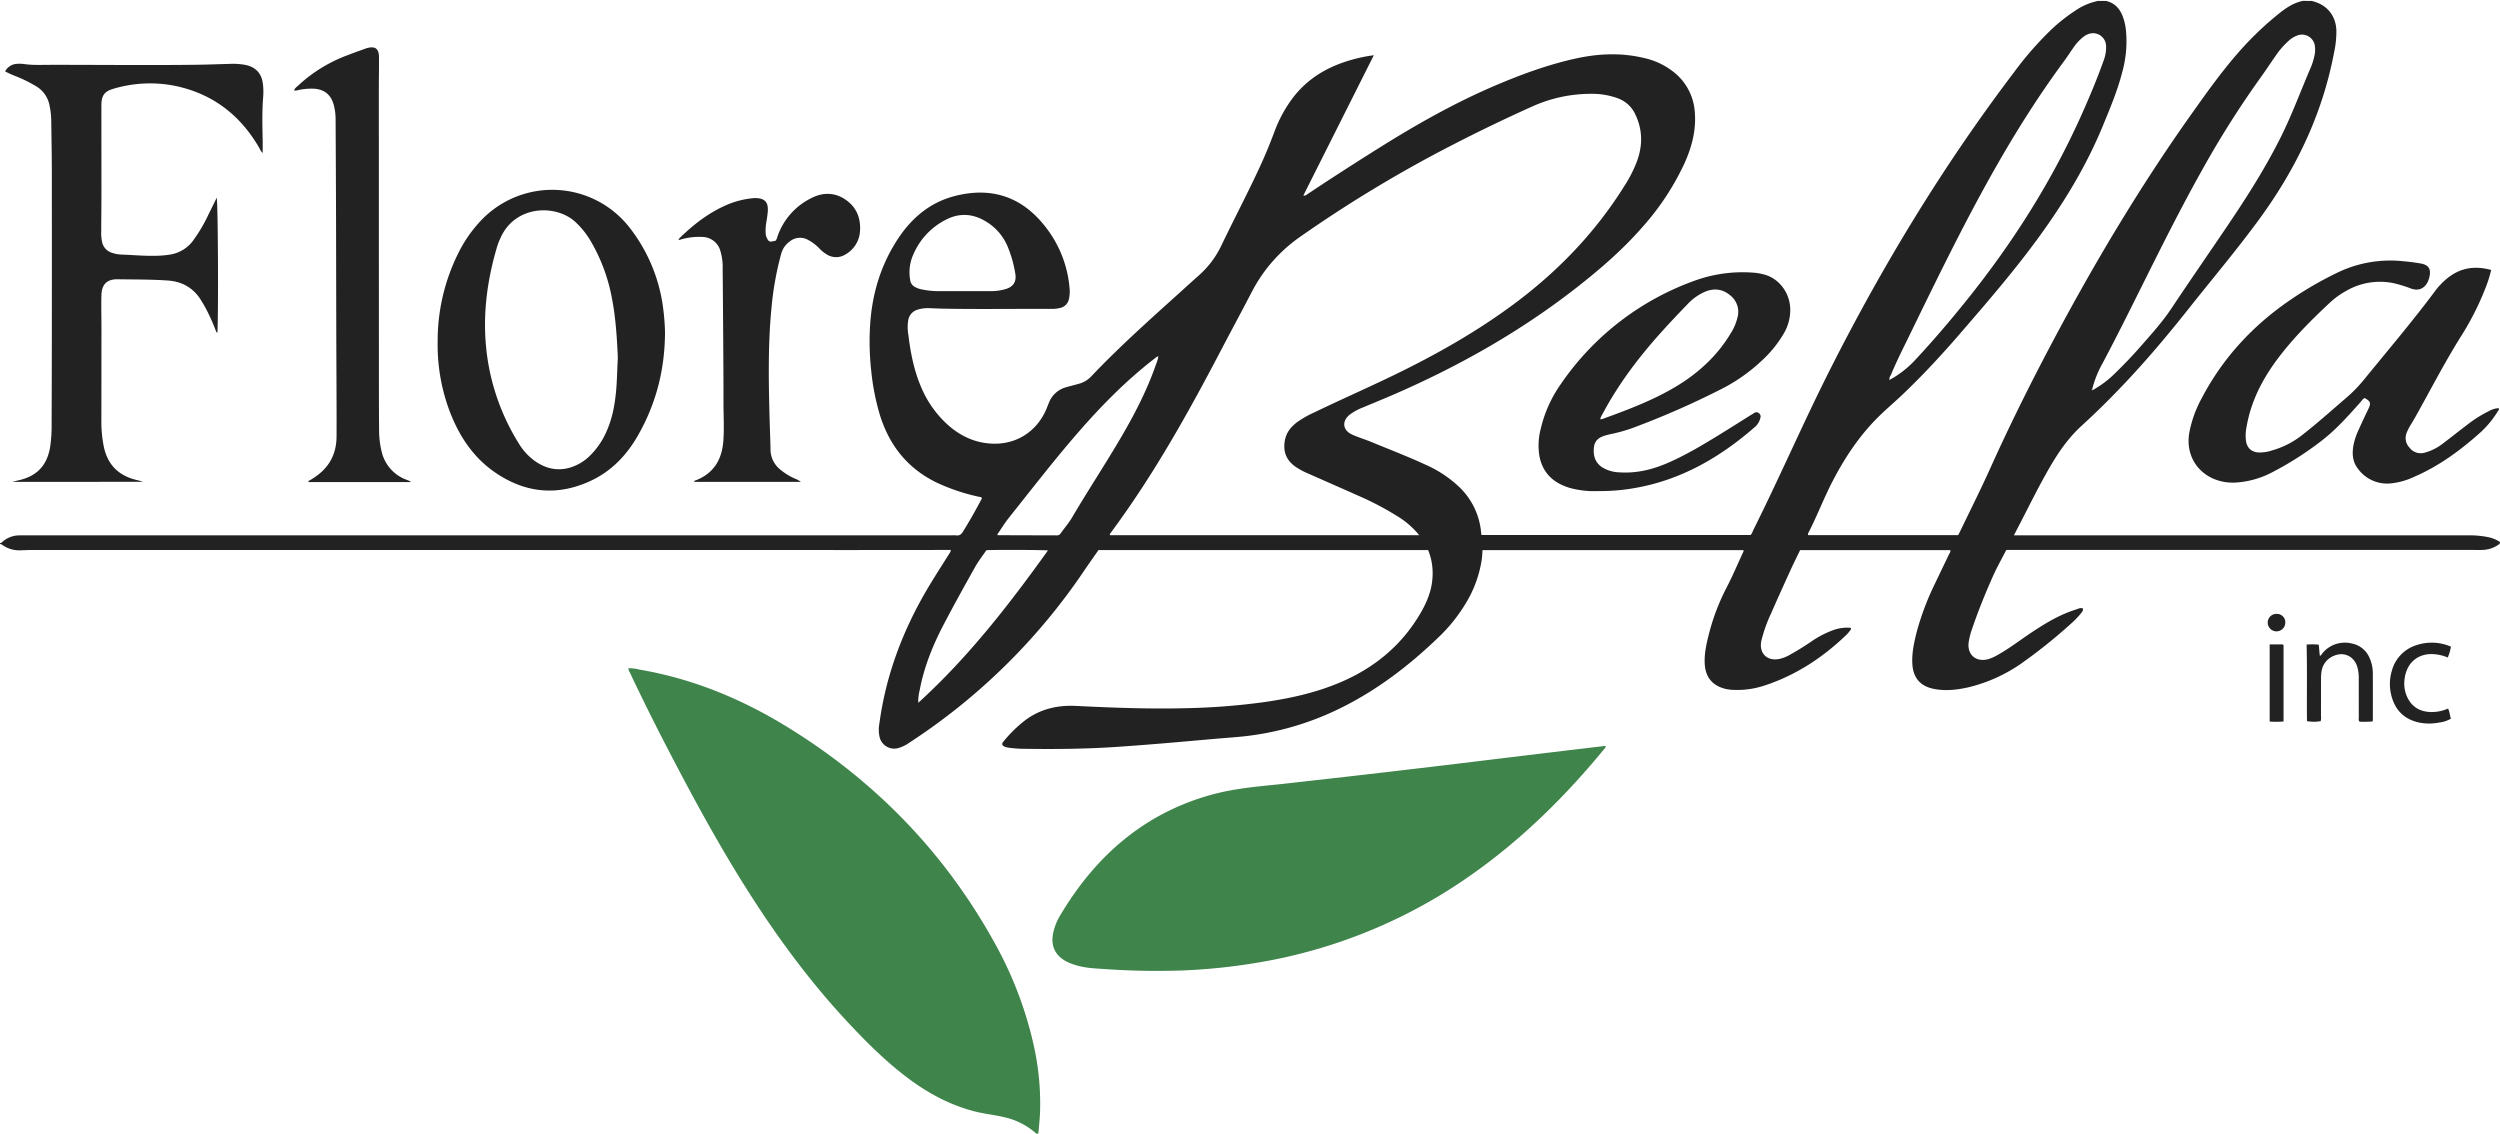 <svg xmlns="http://www.w3.org/2000/svg" viewBox="0 0 1219.048 552.771"><title>Florebella</title><g style="fill:#3e844b"><path d="M505.82,553.2a35.24,35.24,0,0,0-17.085-8.645c-4.52-1.014-9.14-1.492-13.636-2.656-12.277-3.179-23.128-9.152-33.144-16.771-10.284-7.822-19.403-16.9-28.208-26.307-18.311-19.564-34.167-41.007-48.543-63.576-14.913-23.412-28.077-47.808-40.819-72.443q-8.92-17.245-17.216-34.795a5.823,5.823,0,0,1-.802-2.131,18.284,18.284,0,0,1,5.358.616c25.716,4.373,49.416,14.091,71.557,27.624,43.05,26.313,77.185,61.313,101.65,105.536a185.495,185.495,0,0,1,18.736,48.326,130.054,130.054,0,0,1,3.49,34c-.136,3.746-.563,7.481-.857,11.222Z"/><path d="M782.959,363.843c.103.602-.32.915-.612,1.27-18.648,22.716-39.364,43.267-63.358,60.375A251.984,251.984,0,0,1,618.912,468.389a290.721,290.721,0,0,1-41.865,4.811,362.291,362.291,0,0,1-39.058-.717c-4.376-.279-8.789-.468-13.037-1.753a32.389,32.389,0,0,1-3.833-1.355c-6.604-2.947-9.141-8.214-7.384-15.233a28.086,28.086,0,0,1,3.078-7.515c11.168-18.861,25.346-34.869,44.219-46.381a116.637,116.637,0,0,1,42.992-15.511c8.134-1.288,16.347-1.884,24.52-2.827,9.286-1.071,18.578-2.089,27.866-3.147q11.311-1.287,22.618-2.614,12.973-1.52,25.942-3.071,12.968-1.554,25.933-3.141,13.204-1.598,26.41-3.191,12.493-1.499,24.99-2.968A2.957,2.957,0,0,1,782.959,363.843Z"/></g><g style="fill:#222"><path d="M1195.125,315.318a23.243,23.243,0,0,1-1.549,5.296,21.065,21.065,0,0,0-7.266-1.654c-7.278-.315-12.995,4.213-13.835,12.547a15.828,15.828,0,0,0,1.14,7.985c2.203,5.084,6.215,7.532,11.661,7.711a19.511,19.511,0,0,0,8.444-1.704c.792,1.598.843,3.286,1.377,4.941a14.485,14.485,0,0,1-5.7,1.886,24.909,24.909,0,0,1-9.994-.046c-7.07-1.602-11.463-5.983-13.284-12.956a22.366,22.366,0,0,1,.211-12.306,17.869,17.869,0,0,1,11.964-12.422A23.517,23.517,0,0,1,1195.125,315.318Z"/><path d="M1124.739,314.302a34.819,34.819,0,0,1,5.928.05c.169,1.808.332,3.55.496,5.306.774.126.85-.596,1.169-.964a14.173,14.173,0,0,1,14.881-4.815,11.757,11.757,0,0,1,8.358,7.267,17.943,17.943,0,0,1,1.467,6.989c.032,7.592.012,15.183.007,22.775a7.35,7.35,0,0,1-.125.88,47.963,47.963,0,0,1-6.31.121c-.685-.657-.412-1.42-.415-2.101-.022-6.313-.006-12.626-.018-18.939a19.393,19.393,0,0,0-.709-5.683c-1.572-5.145-6.41-7.511-11.36-5.43a9.683,9.683,0,0,0-6.092,7.728,22.396,22.396,0,0,0-.239,3.58c-.023,6.073-.004,12.147-.019,18.22a6.307,6.307,0,0,1-.143,2.349,18.139,18.139,0,0,1-6.683-.006C1124.78,339.286,1125.074,326.915,1124.739,314.302Z"/><path d="M1106.737,314.219c1.81,0,3.399-.008,4.987.005a3.496,3.496,0,0,1,1.777.23V351.815a47.097,47.097,0,0,1-6.765.039Z"/><path d="M1110.258,299.35a4.059,4.059,0,0,1,4.091,4.351,4.282,4.282,0,0,1-8.562-.062A4.22,4.22,0,0,1,1110.258,299.35Z"/><path d="M1214.745,131.645a60.769,60.769,0,0,1-2.786,8.815,135.256,135.256,0,0,1-12.023,23.681c-7.921,12.684-14.766,25.966-22.053,39.002-.74,1.324-1.532,2.62-2.315,3.92a25.99,25.99,0,0,0-1.971,3.83,6.724,6.724,0,0,0,1.302,7.355,6.854,6.854,0,0,0,7.26,2.527,24.587,24.587,0,0,0,8.953-4.437c4.086-3.078,8.07-6.292,12.161-9.366a60.07,60.07,0,0,1,10.34-6.491,11.133,11.133,0,0,1,4.72-1.462c.475.717-.09,1.11-.348,1.521a46.736,46.736,0,0,1-8.15,10.021c-9.907,8.919-20.553,16.772-32.904,22.059a34.241,34.241,0,0,1-11.501,3.124,17.599,17.599,0,0,1-15.651-7.185c-2.719-3.472-2.93-7.501-2.138-11.645a31.706,31.706,0,0,1,2.328-7.037q2.359-5.241,4.861-10.417c1.392-2.875,1.143-3.767-1.748-5.346-.88.294-1.296,1.118-1.864,1.756-6.173,6.931-12.324,13.913-19.775,19.514a157.622,157.622,0,0,1-23.223,14.782,43.94,43.94,0,0,1-17.835,5.123,24.237,24.237,0,0,1-10.793-1.726c-9.036-3.828-13.722-12.594-12.082-22.404a57.377,57.377,0,0,1,6.239-17.272c10.393-19.732,25.143-35.515,43.555-47.978a173.714,173.714,0,0,1,23.265-13.348,59.265,59.265,0,0,1,31.072-5.203c2.941.262,5.886.612,8.79,1.133,3.846.69,5.084,2.725,4.194,6.536a11.714,11.714,0,0,1-.747,2.268c-1.589,3.416-4.557,4.705-8.119,3.443a63.838,63.838,0,0,0-8.453-2.623,32.775,32.775,0,0,0-23.151,3.669,39.884,39.884,0,0,0-7.974,5.716c-8.944,8.363-17.612,16.994-25.041,26.771-6.333,8.335-11.435,17.318-14.245,27.489a70.236,70.236,0,0,0-1.617,7.486,19.708,19.708,0,0,0-.113,5.502c.44,3.668,2.68,5.725,6.375,5.895a19.733,19.733,0,0,0,6.594-1.083,41.727,41.727,0,0,0,13.632-6.801c7.746-5.951,14.981-12.493,22.391-18.835a69.27,69.27,0,0,0,8.661-8.922c11.671-14.313,23.631-28.391,34.674-43.208a34.744,34.744,0,0,1,5.243-5.588C1199.137,130.711,1206.403,129.336,1214.745,131.645Z"/><path d="M779.537,239.452a44.96,44.96,0,0,1-14.017-1.518c-7.814-2.304-13.166-7.06-14.825-15.301a31.989,31.989,0,0,1,.599-13.55,62.776,62.776,0,0,1,10.019-22.13,133.757,133.757,0,0,1,65.926-50.402,68.417,68.417,0,0,1,27.379-3.62,26.713,26.713,0,0,1,6.125,1.074c6.976,2.102,11.904,8.798,12.213,16.414a22.648,22.648,0,0,1-3.113,12.136,56.491,56.491,0,0,1-10.834,13.356A83.649,83.649,0,0,1,838.82,189.986a410.831,410.831,0,0,1-42.086,18.465,75.503,75.503,0,0,1-11.275,3.221c-.548.109-1.086.264-1.629.397-3.274.801-6.139,2.104-6.587,5.967-.463,3.992.477,7.485,4.032,9.838a16.895,16.895,0,0,0,8.413,2.452c8.333.569,16.173-1.374,23.742-4.68,8.516-3.72,16.477-8.461,24.377-13.306,5.448-3.342,10.842-6.772,16.26-10.162.406-.254.836-.475,1.224-.754a1.897,1.897,0,0,1,2.435.095,1.952,1.952,0,0,1,.692,2.152,8.42,8.42,0,0,1-2.634,4.483c-17.154,14.974-36.29,26.046-59.081,29.897A94.614,94.614,0,0,1,779.537,239.452Zm.763-35.062a2.567,2.567,0,0,0,1.447-.226c2.024-.742,4.056-1.46,6.074-2.217,10.33-3.873,20.524-8.038,29.986-13.802,10.616-6.467,19.51-14.69,25.994-25.382a26.078,26.078,0,0,0,3.472-8.109,10.188,10.188,0,0,0-3.489-10.559c-3.716-3.17-7.841-3.691-12.309-1.87a25.705,25.705,0,0,0-8.716,6.229c-4.556,4.714-9.065,9.472-13.435,14.361-10.689,11.961-20.257,24.722-27.822,38.913A8.711,8.711,0,0,0,780.301,204.391Z"/><path d="M0,264.845a1.467,1.467,0,0,0,1.036-.519A12.627,12.627,0,0,1,9.807,261.058c1.119-.027,2.239-.015,3.359-.015q225.55-.001,451.1-0a13.368,13.368,0,0,1,1.917.015c1.642.24,2.552-.469,3.42-1.874q4.916-7.957,9.208-16.209c-.275-.742-.923-.611-1.436-.729a96.628,96.628,0,0,1-20.406-6.813C442.715,228.594,433.707,217.34,429.06,202.387a115.461,115.461,0,0,1-4.284-22.073,129.314,129.314,0,0,1-.508-21.556c.924-15.365,5.197-29.677,13.769-42.58,6.697-10.08,15.575-17.477,27.378-20.552,17.437-4.542,32.255-.085,43.705,14.154a55.849,55.849,0,0,1,12.389,30.4,16.706,16.706,0,0,1-.305,5.718,5.478,5.478,0,0,1-4.363,4.277,16.452,16.452,0,0,1-3.802.447c-17.675-.086-35.35.206-53.024-.11-2.397-.043-4.793-.189-7.19-.248a16.385,16.385,0,0,0-5.437.749,6.378,6.378,0,0,0-4.507,5.109,20.997,20.997,0,0,0,.063,7.154c1.044,8.753,2.725,17.353,6.23,25.506a51.552,51.552,0,0,0,12.892,18.273c6.204,5.578,13.41,8.957,21.826,9.279,11.719.448,21.535-5.832,26.228-16.605.51-1.17.928-2.381,1.442-3.549a12.371,12.371,0,0,1,8.094-7.288c2.144-.63,4.317-1.16,6.466-1.772a12.725,12.725,0,0,0,5.904-3.497c13.271-14.003,27.619-26.871,41.943-39.765,3.447-3.103,6.868-6.237,10.333-9.319a45.51,45.51,0,0,0,11.039-14.365c6.406-13.402,13.371-26.531,19.55-40.043,2.392-5.231,4.538-10.56,6.568-15.94a64.013,64.013,0,0,1,9.171-16.757c7.179-9.274,16.745-14.887,27.857-18.103a73.847,73.847,0,0,1,11.413-2.394c-11.528,22.946-22.902,45.587-34.364,68.402,1.093.218,1.65-.437,2.254-.839q17.167-11.424,34.651-22.357c18.358-11.526,37.199-22.165,57.184-30.657,12.511-5.316,25.259-9.966,38.56-12.917,11.137-2.47,22.325-2.978,33.51-.275a35.327,35.327,0,0,1,15.688,7.88,27.1,27.1,0,0,1,9.049,18.724c.691,8.767-1.526,16.966-5.101,24.848a126.276,126.276,0,0,1-20.07,30.551c-9.794,11.283-21.031,21.002-32.781,30.166-27.328,21.312-57.253,38.178-88.979,51.957-4.907,2.131-9.867,4.141-14.8,6.214a26.945,26.945,0,0,0-6.512,3.527c-3.954,3.147-3.544,7.572,1.057,9.711,3.031,1.409,6.283,2.334,9.378,3.615,8.78,3.632,17.656,7.037,26.293,11.013A57.946,57.946,0,0,1,711.287,237.217a34.911,34.911,0,0,1,10.947,22.561c.029.315.09.627.159,1.101H853.667a6.684,6.684,0,0,0,1.156-2.182c13.079-26.141,24.651-53.005,37.847-79.085,25.632-50.66,55.005-99.029,89.356-144.302a163.79,163.79,0,0,1,18.103-20.771,84.76,84.76,0,0,1,12.038-9.492,30.046,30.046,0,0,1,10.973-4.61l3.859.038c3.925.892,6.396,3.417,7.893,7.032a26.184,26.184,0,0,1,1.725,6.95,55.928,55.928,0,0,1-1.751,20.655c-2.336,9.161-6.012,17.845-9.604,26.549-8.002,19.388-18.842,37.155-31.157,54.066-12.015,16.5-25.347,31.921-38.688,47.341-8.848,10.227-18.022,20.134-27.833,29.443-4.175,3.961-8.61,7.66-12.639,11.76-8.754,8.909-15.555,19.245-21.294,30.292-4.308,8.293-7.612,17.061-11.895,25.369a1,1,0,0,0-.043,1.009H954.817c.292-.544.613-1.088.886-1.656,4.908-10.22,10.016-20.35,14.671-30.683,9.221-20.469,19.183-40.563,29.68-60.401,20.723-39.166,43.36-77.166,69.052-113.304,6.947-9.772,13.901-19.543,21.783-28.607a154.65,154.65,0,0,1,20.706-19.934c3.409-2.697,7-5.055,11.365-5.925l4.349.029c.763.234,1.542.429,2.288.709,5.92,2.221,9.391,7.121,9.664,13.58a47.975,47.975,0,0,1-1.141,10.941c-5.68,30.092-18.646,56.895-36.653,81.455-10.928,14.905-22.848,29.019-34.319,43.491-9.143,11.536-18.577,22.819-28.605,33.599-7.52,8.082-15.299,15.906-23.463,23.339-6.099,5.553-10.815,12.173-14.968,19.228-5.921,10.057-10.967,20.58-16.379,30.908-.509.972-1.006,1.95-1.72,3.335h3.114q109.897,0,219.794.001a44.471,44.471,0,0,1,8.536.915,15.661,15.661,0,0,1,5.59,2.352c.048.871-.513,1.11-.947,1.41a14.218,14.218,0,0,1-7.662,2.433c-1.516.065-3.038.013-4.557.013q-112.296 0-224.593 0h-2.987c-2.205,4.306-4.577,8.472-6.519,12.83-3.802,8.532-7.295,17.198-10.295,26.053a34.386,34.386,0,0,0-1.512,6.034c-.886,6.032,3.447,9.894,9.378,8.369a21.308,21.308,0,0,0,5.011-2.251c5.458-3.045,10.395-6.875,15.572-10.343,6.188-4.145,12.489-8.059,19.506-10.674,1.346-.502,2.72-.927,4.072-1.412a2.991,2.991,0,0,1,2.141-.097c.237,1.136-.494,1.822-1.058,2.542a42.127,42.127,0,0,1-5.022,5.143A253.12,253.12,0,0,1,987.565,322.138a76.459,76.459,0,0,1-27.578,12.967c-5.57,1.285-11.206,1.923-16.88.837-6.812-1.305-10.314-5.503-10.626-12.504-.235-5.256.886-10.327,2.166-15.369a131.847,131.847,0,0,1,9.088-23.919c2.189-4.618,4.426-9.214,6.625-13.827.298-.625.829-1.188.659-2.064h-73.25c-1.509,3.126-3.092,6.259-4.546,9.45-3.245,7.121-6.488,14.244-9.61,21.418a71.05,71.05,0,0,0-4.737,13.289c-1.317,6.117,2.828,10.205,8.968,8.859a18.596,18.596,0,0,0,5.087-2.071q5.022-2.815,9.795-6.031a47.719,47.719,0,0,1,10.974-5.832,20.023,20.023,0,0,1,8.681-1.217c.476.678-.071,1.085-.371,1.488a15.916,15.916,0,0,1-1.715,2c-11.457,10.985-24.426,19.554-39.584,24.564a42.131,42.131,0,0,1-14.859,2.239,22.561,22.561,0,0,1-3.813-.357c-6.967-1.456-10.581-5.779-10.806-12.926-.156-4.938.967-9.679,2.174-14.404a105.859,105.859,0,0,1,8.676-22.527c2.867-5.534,5.274-11.283,7.897-16.931a1.005,1.005,0,0,0,.123-1H722.912c-.13,1.588-.18,3.166-.401,4.72a57.423,57.423,0,0,1-7.663,21.019,79.513,79.513,0,0,1-13.801,17.133c-13.86,13.297-28.965,24.892-46.198,33.554a140.476,140.476,0,0,1-45.813,14.071c-5.707.719-11.462,1.048-17.196,1.552-8.441.742-16.88,1.511-25.324,2.212q-10.397.862-20.806,1.588c-15.248,1.079-30.517,1.238-45.794,1.016a55.404,55.404,0,0,1-7.652-.493c-1.324-.204-2.725-.305-3.551-1.543a1.829,1.829,0,0,1,.633-1.549,63.656,63.656,0,0,1,10.222-10.088c7.469-5.705,15.946-7.704,25.229-7.239,18.289.916,36.59,1.591,54.907,1.073a326.14,326.14,0,0,0,35.607-2.778c13.334-1.849,26.424-4.672,38.847-10.047,16.254-7.033,29.289-17.843,38.322-33.164,3.252-5.516,5.746-11.397,6.044-17.984a29.557,29.557,0,0,0-2.143-13.093H535.641c-2.322,3.334-4.693,6.648-6.971,10.024a300.217,300.217,0,0,1-85.257,83.888,17.809,17.809,0,0,1-5.584,2.689,7.354,7.354,0,0,1-8.829-5.071,16.189,16.189,0,0,1-.203-6.894c3.223-24.04,11.708-46.19,24.12-66.913,3.202-5.346,6.595-10.576,9.892-15.865a4.056,4.056,0,0,0,.846-1.919c-.989,0-1.838-.001-2.688 0q-21.594.02-43.188.038-200.958-.015-401.915-.032c-1.838-0-3.676.106-5.514.151a14.118,14.118,0,0,1-9.262-2.644A1.312,1.312,0,0,0,0,265.325ZM921.444,185.232a49.805,49.805,0,0,0,11.905-9.129c8.964-9.572,17.475-19.545,25.685-29.774,22.458-27.982,41.557-58.039,56.194-90.853,3.772-8.457,7.347-16.997,10.464-25.72a18.131,18.131,0,0,0,1.269-7.508,6.356,6.356,0,0,0-7.692-5.907,8.237,8.237,0,0,0-3.413,1.667,22.362,22.362,0,0,0-4.568,4.89c-1.723,2.402-3.316,4.899-5.069,7.277C991.213,50.541,978.128,72.108,966.055,94.31c-12.21,22.453-23.374,45.435-34.566,68.402-3.217,6.602-6.558,13.146-9.37,19.936-.339.817-1.139,1.597-.646,2.639-.107-.18-.207-.179-.291.01-.005.01.063.064.104.082C921.58,185.505,921.159,185.377,921.444,185.232Zm98.844,4.775c.729.153,1.189-.392,1.713-.706a48.102,48.102,0,0,0,8.908-6.859c4.407-4.298,8.693-8.715,12.751-13.347,5.32-6.072,10.776-12.089,15.237-18.796,9.159-13.77,18.595-27.348,27.836-41.06,9.424-13.983,18.45-28.203,25.911-43.359,5.363-10.895,9.514-22.31,14.339-33.436a33.801,33.801,0,0,0,1.532-5.03,13.243,13.243,0,0,0,.288-4.762,6.341,6.341,0,0,0-8.373-5.431,12.695,12.695,0,0,0-4.473,2.712,39.575,39.575,0,0,0-6.273,7.225c-2.447,3.454-4.74,7.019-7.221,10.448A467.21,467.21,0,0,0,1073.541,83.355c-10.379,18.535-19.855,37.538-29.328,56.543-6.16,12.36-12.315,24.722-18.787,36.924a51.885,51.885,0,0,0-5.257,13.034c-.187.009-.27.107-.221.288.017.063.082.161.123.16C1020.255,190.3,1020.326,190.188,1020.288,190.008Zm-328.259,70.964a40.829,40.829,0,0,0-10.951-9.437,140.95,140.95,0,0,0-16.47-8.808c-8.969-4.002-17.964-7.946-26.945-11.921a32.846,32.846,0,0,1-6.288-3.457c-4.401-3.242-5.855-7.592-4.792-12.877.754-3.75,3.027-6.446,5.986-8.666a50.463,50.463,0,0,1,8.543-4.822c14.169-6.837,28.609-13.1,42.707-20.087,18.791-9.312,36.919-19.727,53.815-32.207,21.639-15.983,40.054-34.987,54.357-57.857a63.987,63.987,0,0,0,6.377-12.582c2.695-7.651,2.574-15.151-1.008-22.566a14.972,14.972,0,0,0-8.634-7.811A36.307,36.307,0,0,0,776.024,45.753a69.425,69.425,0,0,0-29.059,6.257q-19.569,8.781-38.631,18.615A635.77,635.77,0,0,0,634.282,115.253a74.314,74.314,0,0,0-23.752,26.844c-4.891,9.429-9.959,18.766-14.879,28.18-16.146,30.897-33.101,61.303-53.926,89.376-.265.357-.712.682-.462,1.318Zm-205.76-.309c.248.223.3.311.353.311q14.389.041,28.778.084a1.967,1.967,0,0,0,1.771-.958c1.856-2.602,3.984-5.038,5.597-7.779,7.534-12.809,15.717-25.218,23.265-38.017,6.866-11.642,13.12-23.582,17.569-36.39a21.248,21.248,0,0,0,1.248-4.1c-.265.025-.445-.012-.547.06-.587.416-1.161.85-1.729,1.291-13.633,10.589-25.66,22.836-36.958,35.831C513.967,224.392,503.137,238.454,492.072,252.324,489.957,254.976,488.18,257.898,486.269,260.662Zm-5.291,7.631c-1.826,2.694-3.911,5.349-5.543,8.258-5.115,9.115-10.177,18.264-15.04,27.515-5.401,10.273-9.778,20.963-11.929,32.445a21.898,21.898,0,0,0-.691,6.187c24.38-22.198,44.229-47.794,63.228-74.296C508.849,268.124,484.191,268.051,480.978,268.294ZM469.832,141.972c4.316,0,8.632.007,12.948-.003a25.481,25.481,0,0,0,7.805-1.074c3.603-1.16,5.133-3.628,4.506-7.366a58.088,58.088,0,0,0-3.762-13.331A25.909,25.909,0,0,0,480.448,107.812c-6.267-3.711-12.762-4.027-19.199-.682a33.81,33.81,0,0,0-15.708,16.541,21.298,21.298,0,0,0-1.681,13.095,4.382,4.382,0,0,0,2.289,3.173,11.495,11.495,0,0,0,3.135,1.151,40.346,40.346,0,0,0,8.565.881C461.843,141.98,465.837,141.973,469.832,141.972Z"/><path d="M390.531,234.978h-52.002c-.086-.667.514-.663.879-.807,8.76-3.46,12.673-10.257,13.317-19.304.449-6.309.045-12.622.06-18.933.025-10.632-.073-21.264-.141-31.896q-.107-16.664-.26-33.328a26.827,26.827,0,0,0-1.094-8.282,9.267,9.267,0,0,0-8.817-6.887,31.743,31.743,0,0,0-10.426,1.22,2.088,2.088,0,0,1-1.249.143,4.88,4.88,0,0,1,.531-.766c6.45-6.283,13.45-11.808,21.687-15.609a42.646,42.646,0,0,1,14.018-3.872c.239-.022.477-.063.716-.067,5.376-.098,6.933,2.091,6.639,6.474-.134,2.001-.503,3.961-.809,5.932a24.485,24.485,0,0,0-.232,4.78,6.003,6.003,0,0,0,.702,2.519c.777,1.507,1.294,1.715,3.072,1.32.385-.086.769-.179,1.096-.255a5.095,5.095,0,0,0,.889-2.023,32.673,32.673,0,0,1,16.336-18.651c5.635-2.945,11.441-3.009,16.836.651,5.366,3.64,7.497,9.033,7.088,15.35a14.029,14.029,0,0,1-7.273,11.478,8.492,8.492,0,0,1-8.906-.071,16.284,16.284,0,0,1-3.543-2.841,22.109,22.109,0,0,0-5.707-4.324,7.887,7.887,0,0,0-8.789.779,10.796,10.796,0,0,0-4.185,5.912,150.765,150.765,0,0,0-4.733,26.128c-1.819,18.5-1.435,37.038-.925,55.577.128,4.633.335,9.265.416,13.898a12.496,12.496,0,0,0,4.242,9.31,29.769,29.769,0,0,0,7.229,4.654A13.977,13.977,0,0,1,390.531,234.978Z"/><path d="M324.279,162.158c-.129,18.668-4.548,34.99-13.181,50.148-5.468,9.6-12.86,17.384-22.951,22.106-16.482,7.713-32.325,6.025-47.155-4.337-10.071-7.037-16.646-16.868-21.185-28.133a92.075,92.075,0,0,1-6.393-35.841,95.537,95.537,0,0,1,9.784-42.09,64.651,64.651,0,0,1,11.877-17.033,47.811,47.811,0,0,1,72.457,4.702,80.257,80.257,0,0,1,15.523,36.414A111.01,111.01,0,0,1,324.279,162.158ZM301.23,175.504c0-.718.03-1.438-.005-2.154-.44-9.181-1.007-18.351-2.749-27.402a86.078,86.078,0,0,0-10.561-28.607,41.066,41.066,0,0,0-7.35-9.108c-9.521-8.753-29.26-8.221-36.44,7.639a32.485,32.485,0,0,0-1.601,3.998c-5.233,17.415-7.452,35.114-5.051,53.264a108.404,108.404,0,0,0,15.538,43.161,28.467,28.467,0,0,0,8.311,8.854c4.726,3.176,9.863,4.469,15.497,3.163a23.009,23.009,0,0,0,10.748-6.011,37.123,37.123,0,0,0,8.114-11.767c2.881-6.34,4.104-13.068,4.748-19.943C300.898,185.571,300.912,180.534,301.23,175.504Z"/><path d="M200.068,235.067H150.321c.114-.681.674-.804,1.096-1.059a33.27,33.27,0,0,0,5.416-3.947c5.008-4.615,7.23-10.439,7.275-17.13.055-8.154-.002-16.308-.026-24.462-.024-8.074-.079-16.147-.098-24.22q-.064-27.699-.111-55.398-.079-25.299-.229-50.598a27.081,27.081,0,0,0-.841-6.878c-1.41-5.295-4.676-7.911-10.145-8.148a31.133,31.133,0,0,0-7.143.677,3.683,3.683,0,0,1-2.169.144,5.279,5.279,0,0,1,1.666-1.972,72.307,72.307,0,0,1,24.491-15.17c2.682-1.031,5.39-1.996,8.088-2.986.449-.165.902-.323,1.362-.45,3.978-1.099,5.801.203,5.848,4.376.056,4.954-.07,9.91-.07,14.865q.009,72.79.038,145.579c.003,7.195.015,14.389.092,21.584a44.414,44.414,0,0,0,1.203,10.207,19.222,19.222,0,0,0,12.116,13.847c.646.264,1.294.521,1.942.782Z"/><path d="M2.491,34.82a6.892,6.892,0,0,1,6.085-3.7,15.788,15.788,0,0,1,2.874.07c4.376.66,8.778.427,13.169.422,23.751-.029,47.502.261,71.252-.039,5.355-.068,10.708-.286,16.062-.415a32.703,32.703,0,0,1,7.877.529c4.991,1.098,7.729,4.097,8.388,9.187a32.344,32.344,0,0,1,.107,6.694c-.519,6.702-.379,13.416-.232,20.129.049,2.213.008,4.429.008,6.925a6.922,6.922,0,0,1-1.535-2.293c-9.154-15.946-22.463-26.384-40.559-30.331A62.298,62.298,0,0,0,55.167,43.326c-4.233,1.212-5.721,3.333-5.725,7.965-.011,14.152.031,28.303.025,42.455-.003,6.315-.083,12.631-.105,18.946a20.963,20.963,0,0,0,.46,5.474,6.963,6.963,0,0,0,4.87,5.139,16.868,16.868,0,0,0,4.708.836c5.991.219,11.973.813,17.975.541a46.134,46.134,0,0,0,5.72-.574,17.295,17.295,0,0,0,10.995-6.692,76.14,76.14,0,0,0,7.643-12.989c1.326-2.639,2.608-5.3,3.926-7.984.625,1.696.906,54.766.361,65.778-.629-.186-.695-.754-.871-1.195a97.716,97.716,0,0,0-4.82-10.692c-.726-1.331-1.503-2.636-2.299-3.927-3.722-6.04-9.199-9.138-16.221-9.621-8.142-.559-16.302-.476-24.453-.608-5.124-.083-7.718,2.455-7.892,7.599-.172,5.109.008,10.23.006,15.346q-.008,22.666-.034,45.331a61.925,61.925,0,0,0,1.279,13.811c1.906,8.398,7.101,13.533,15.376,15.66,1.225.315,2.46.589,3.682,1.027H6.039c1.325-.328,2.276-.58,3.235-.797,8.819-2,13.791-7.386,15.2-16.361a70.845,70.845,0,0,0,.698-10.753q.097-25.663.113-51.327.026-36.098-.009-72.195c-.013-8.232-.181-16.464-.284-24.696a38.912,38.912,0,0,0-.886-7.604,13.762,13.762,0,0,0-6.237-9.004,67.109,67.109,0,0,0-9.622-4.832A51.727,51.727,0,0,1,2.491,34.82Z"/></g></svg>